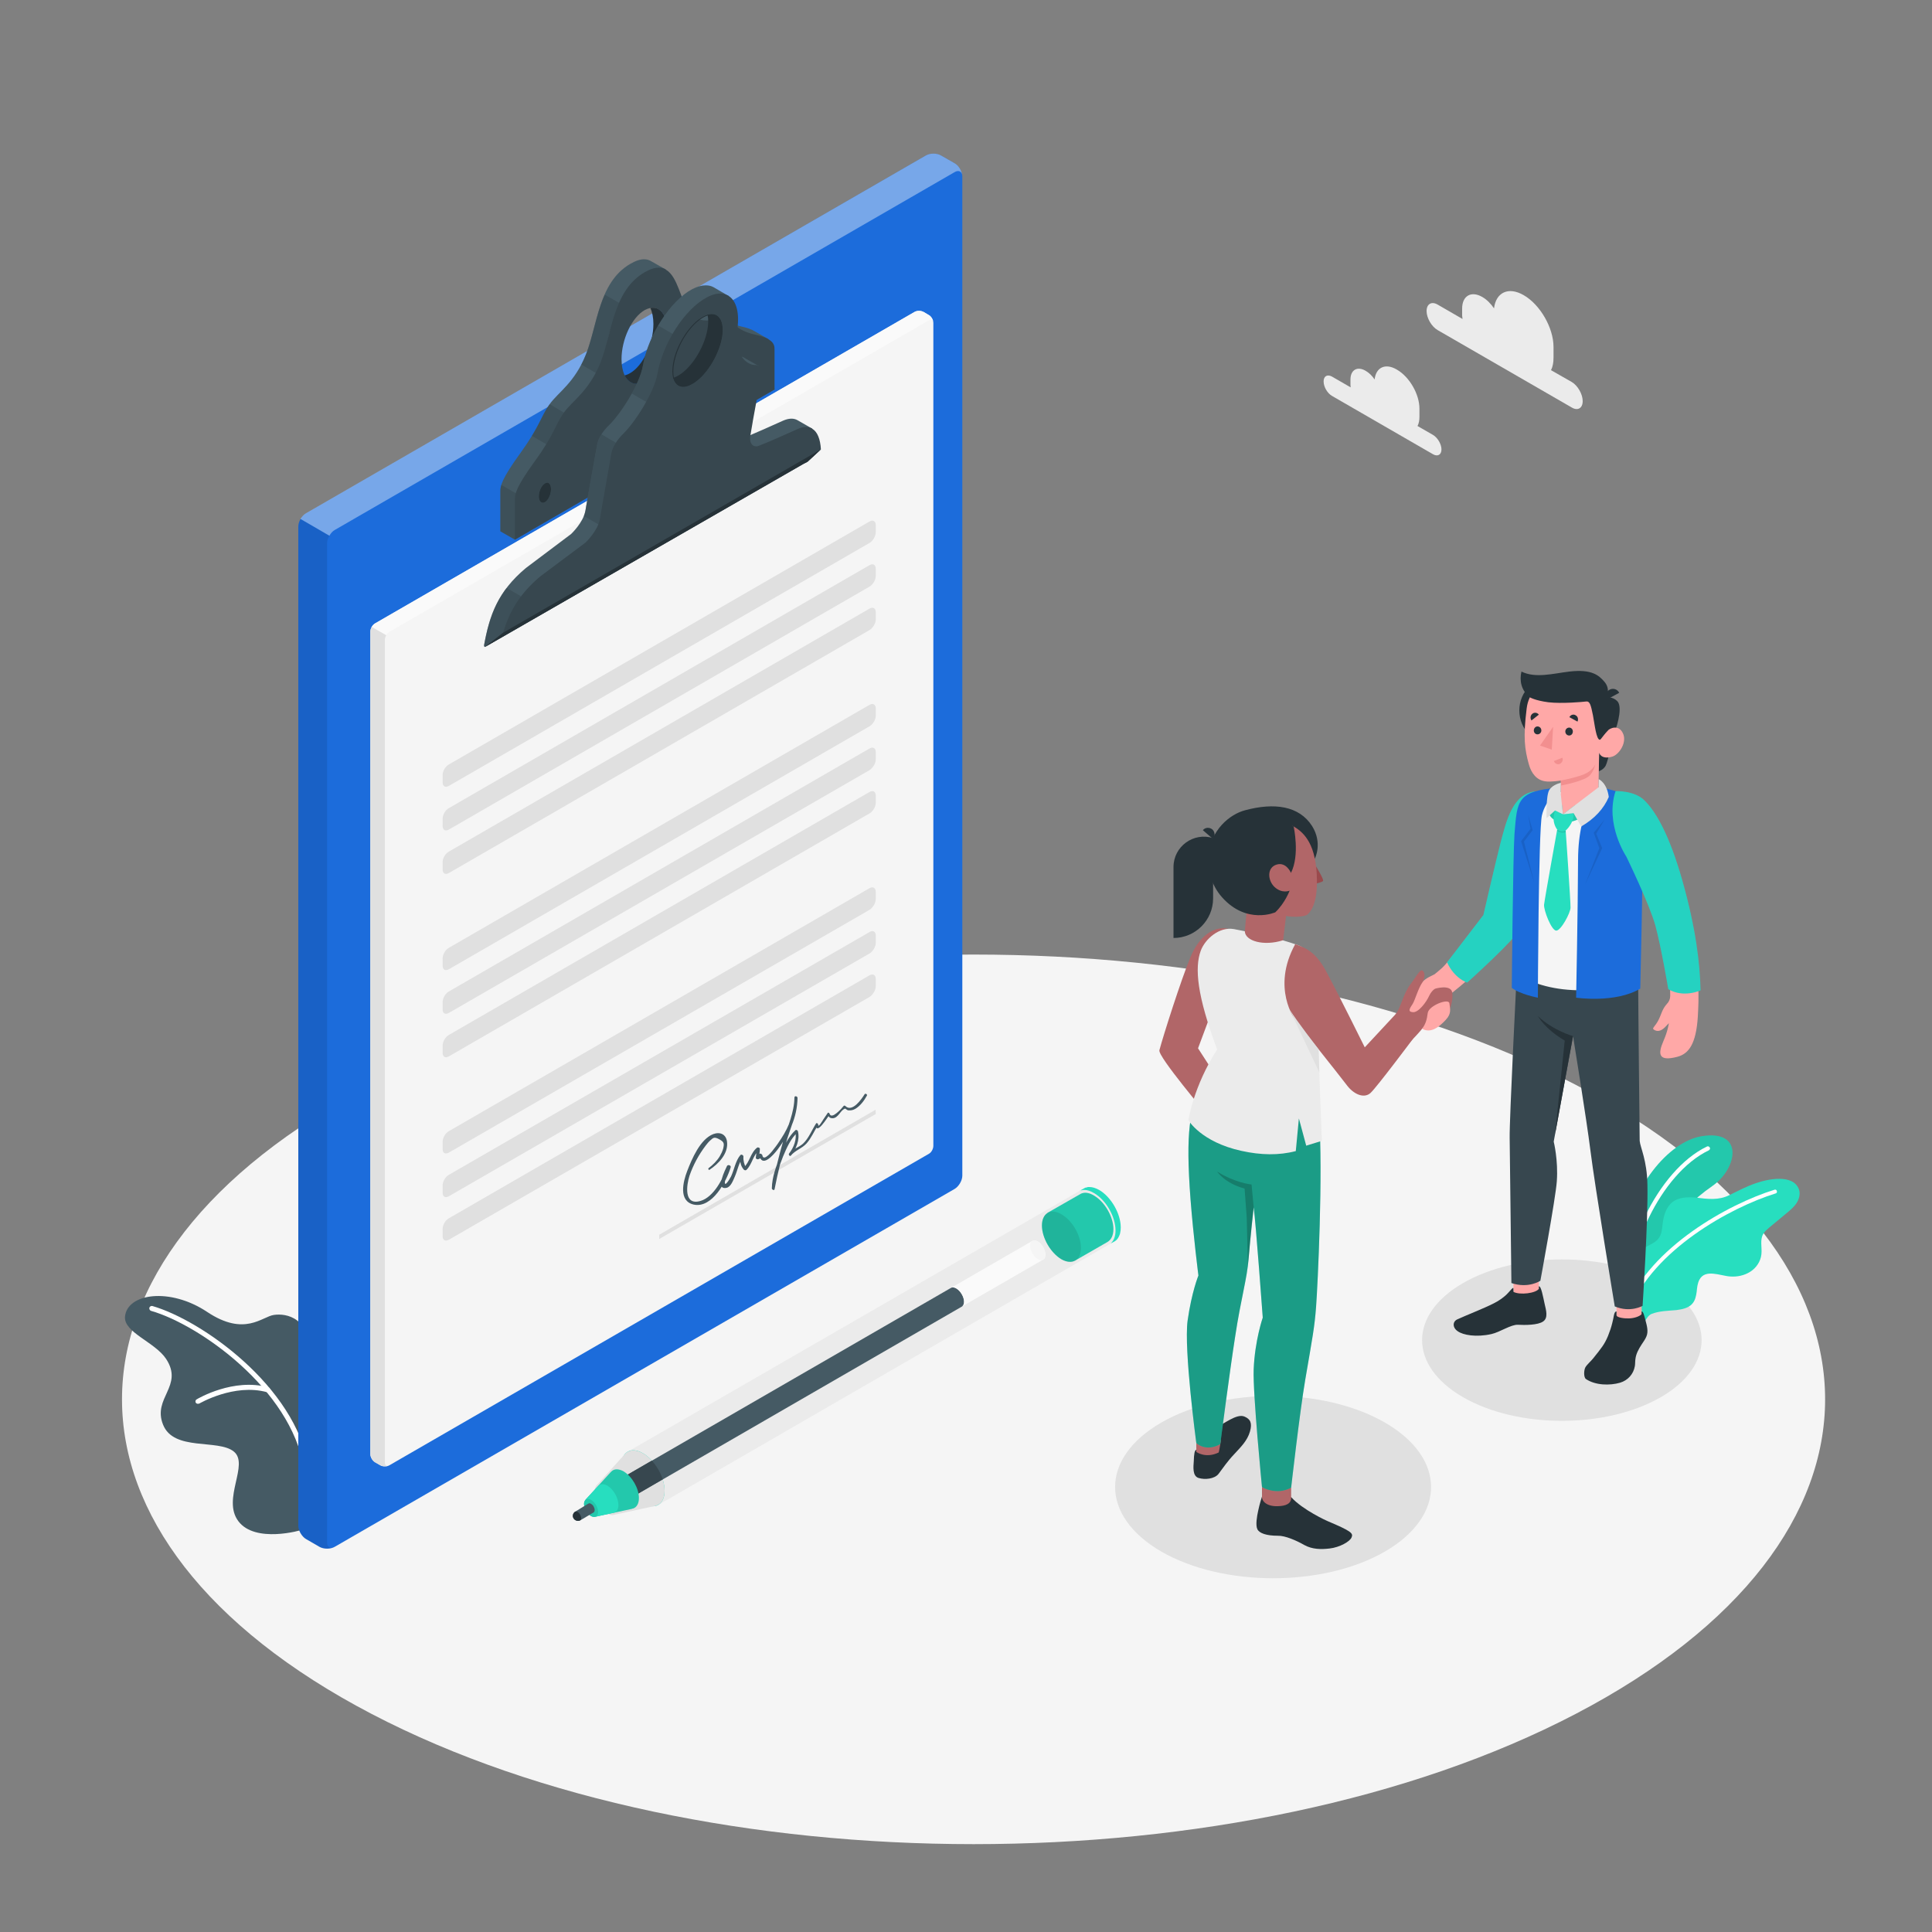 <svg version="1.2" xmlns="http://www.w3.org/2000/svg" viewBox="0 0 1000 1000" width="1000" height="1000">
	<rect x="0" y="0" width="1000" height="1000" fill="#808080" stroke="none"/>
	<title>2941972-ai</title>
	<style>
		.s0 { fill: #f5f5f5 } 
		.s1 { fill: #e0e0e0 } 
		.s2 { fill: #ebebeb } 
		.s3 { fill: #455a64 } 
		.s4 { fill: #ffffff } 
		.s5 { fill: #27debf } 
		.s6 { fill: #000000 } 
		.s7 { fill: #37474f } 
		.s8 { opacity: .1;fill: #000000 } 
		.s9 { fill: #fafafa } 
		.s10 { fill: #263238 } 
		.s11 { fill: #1c6cdb } 
		.s12 { opacity: .4;fill: #ffffff } 
		.s13 { opacity: .5;fill: #37474f } 
		.s14 { fill: #b16668 } 
		.s15 { fill: #9a4a4d } 
		.s16 { opacity: .2;fill: #000000 } 
		.s17 { fill: #ffa8a7 } 
		.s18 { opacity: .1;fill: #1c6cdb } 
		.s19 { fill: #f28f8f } 
	</style>
	<g id="Floor">
		<path id="Floor 1 " class="s0" d="m192.3 887.1c172.1 89.9 451.2 89.9 623.3 0 172.1-89.9 172.1-235.7 0-325.6-172.1-89.9-451.2-89.9-623.3 0-172.2 89.9-172.2 235.7 0 325.6z"/>
	</g>
	<g id="Shadows">
		<path id="Shadow 1 " class="s1" d="m716.8 803.1c-31.9 18.4-83.7 18.4-115.7 0-31.9-18.5-31.9-48.4 0-66.8 32-18.4 83.8-18.4 115.7 0 31.9 18.4 31.9 48.3 0 66.8z"/>
		<path id="Shadow" class="s1" d="m859.6 723.2c-28.3 16.3-74.1 16.3-102.3 0-28.3-16.3-28.3-42.8 0-59.1 28.2-16.3 74-16.3 102.3 0 28.2 16.3 28.2 42.8 0 59.1z"/>
	</g>
	<g id="Clouds">
		<g id="Clouds 4 ">
			<g id="&lt;Group&gt;">
				<path id="&lt;Path&gt;" class="s2" d="m744.2 157.7l12.8 7.4q-0.1-0.9-0.2-1.7v-3.7c0-6.6 4.7-9.3 10.4-6 2.3 1.3 4.4 3.4 6.1 5.9 1-8.3 7.5-11.4 15.4-6.8 8.5 4.9 15.4 16.9 15.4 26.8v5.5c0 2.6-0.4 4.7-1.3 6.5l10.7 6.1c3.1 1.8 5.7 6.3 5.7 9.9 0 3.7-2.6 5.2-5.7 3.3l-69.3-40c-3.2-1.8-5.8-6.3-5.8-9.9 0-3.7 2.6-5.2 5.8-3.3z"/>
			</g>
			<g id="&lt;Group&gt;">
				<path id="&lt;Path&gt;" class="s2" d="m689.4 194.9l9.7 5.6q-0.1-0.6-0.1-1.3v-2.8c0-4.9 3.5-7 7.8-4.5 1.8 1 3.4 2.6 4.7 4.5 0.7-6.3 5.6-8.6 11.5-5.1 6.5 3.7 11.7 12.7 11.7 20.2v4.2c0 1.9-0.3 3.5-1 4.8l8 4.6c2.4 1.4 4.4 4.8 4.4 7.5 0 2.8-2 3.9-4.4 2.5l-52.3-30.2c-2.4-1.4-4.3-4.7-4.3-7.5 0-2.7 1.9-3.8 4.3-2.5z"/>
			</g>
		</g>
	</g>
	<g id="Plants">
		<g id="Plants 2 ">
			<path id="&lt;Path&gt;" class="s3" d="m157 791.6c-1.3 0.6-24.9 7.3-33.6-4.2-8.7-11.5 5.8-29.5-2.4-36.1-8.2-6.6-31.1 0-36.6-13.9-5.6-13.9 10.8-19.9 1.6-34-5.8-8.8-22-13.7-21.3-21.9 1.1-12.1 23.3-15.3 42.6-2.4 19.4 12.9 28.4 2.3 34.5 1.5 6.2-0.9 19.4 1 19 22.6-0.4 21.5-3.8 88.4-3.8 88.4z"/>
			<g id="&lt;Group&gt;">
				<path id="&lt;Path&gt;" class="s4" d="m158.5 760.9c-0.6 0-1.1-0.5-1.2-1.1-6.8-40.9-54.3-74.2-79.1-81.3-0.7-0.2-1-1-0.9-1.6 0.2-0.7 1-1.1 1.6-0.9 25.3 7.3 74 41.4 80.9 83.4 0.1 0.7-0.4 1.4-1.1 1.5q-0.1 0-0.2 0z"/>
			</g>
			<g id="&lt;Group&gt;">
				<path id="&lt;Path&gt;" class="s4" d="m102.4 726.6c-0.4 0-0.8-0.2-1.1-0.6-0.3-0.6-0.1-1.4 0.5-1.7 0.8-0.5 19.1-11.2 37.1-6.2 0.7 0.2 1.1 0.9 0.9 1.6-0.2 0.7-0.9 1.1-1.6 0.9-17-4.7-34.9 5.8-35.1 5.9q-0.3 0.1-0.7 0.1z"/>
			</g>
		</g>
		<g id="Plants 1 ">
			<g id="&lt;Group&gt;">
				<g id="&lt;Group&gt;">
					<g id="&lt;Group&gt;">
						<g id="&lt;Group&gt;">
							<path id="&lt;Path&gt;" class="s5" d="m846.2 682.9l-6.2-2.9c0 0-2.1-22.3 0.1-37.3 3.9-27.8 23.4-51.8 40.7-54.6 22.3-3.6 18.3 16.9 5.6 25.7-20.3 14.1-36.2 35.7-40.2 69.1z"/>
						</g>
					</g>
					<g id="&lt;Group&gt;" style="opacity: .1">
						<g id="&lt;Group&gt;">
							<path id="&lt;Path&gt;" class="s6" d="m846.2 682.9l-6.2-2.9c0 0-2.1-22.3 0.1-37.3 3.9-27.8 23.4-51.8 40.7-54.6 22.3-3.6 18.3 16.9 5.6 25.7-20.3 14.1-36.2 35.7-40.2 69.1z"/>
						</g>
					</g>
					<g id="&lt;Group&gt;">
						<g id="&lt;Group&gt;">
							<path id="&lt;Path&gt;" class="s4" d="m843.8 674q0.1 0 0.2-0.1c0.5-0.1 0.9-0.6 0.8-1.2-4.3-22.9 14.5-65.3 39.7-77.3 0.5-0.3 0.8-0.9 0.5-1.4-0.3-0.6-0.9-0.8-1.4-0.6-26 12.4-45.4 56.1-40.9 79.7 0.1 0.5 0.6 0.9 1.1 0.9z"/>
						</g>
					</g>
				</g>
				<g id="&lt;Group&gt;">
					<g id="&lt;Group&gt;">
						<g id="&lt;Group&gt;">
							<path id="&lt;Path&gt;" class="s5" d="m840 680c-0.5-3.3-0.7-8.1-0.8-9.3-0.2-4.2 0.4-8.5 1.9-12.4 1.9-5.2 5.5-9.8 10.3-12.6 2.6-1.5 5.6-2.5 7.3-5 1.5-2.2 1.6-4.9 1.9-7.4 0.5-4.2 1.8-8.6 5.2-11.2 3.3-2.5 7.9-2.6 12.1-2.2 6 0.7 11.6 1.5 17.2-1.3 4.5-2.2 9-4.6 13.8-6.2 6-2.1 19.4-5 22.3 3.4 0.7 2.3 0 4.9-1.3 6.9-1.3 2-3.2 3.6-5 5.1q-4.7 3.9-9.4 7.8c-1 0.9-2.1 1.8-2.8 3-1.9 3.1-0.6 7-1 10.6-0.4 3.7-2.6 7-5.7 9-3.1 2-6.9 2.8-10.5 2.5-4.9-0.3-12.9-4.1-15.9 1.7-1 1.9-1.2 4.1-1.4 6.2-0.3 2.1-0.7 4.3-2.1 6-1.9 2.4-5.3 3.1-8.4 3.5-4.4 0.4-8.8 0.4-12.9 2-1.7 0.7-2.8 2.8-3.7 4.3-3.1-1.2-6.5-2.4-11.1-4.4z"/>
						</g>
					</g>
				</g>
			</g>
			<g id="&lt;Group&gt;">
				<g id="&lt;Group&gt;">
					<path id="&lt;Path&gt;" class="s4" d="m842.7 678.3q-0.2 0-0.4 0c-0.5-0.3-0.8-0.8-0.6-1.4 12.6-31.3 52.8-53.7 76.8-61.1 0.5-0.2 1.1 0.1 1.2 0.7 0.2 0.5-0.1 1.1-0.6 1.2-23.6 7.3-63.2 29.3-75.5 60-0.2 0.4-0.5 0.6-0.9 0.6z"/>
				</g>
			</g>
		</g>
	</g>
	<g id="Pen">
		<g id="Pen 1 ">
			<g id="&lt;Group&gt;">
				<path id="&lt;Compound Path&gt;" fill-rule="evenodd" class="s5" d="m557.7 622.4c0 7.2 5 15.8 11.2 19.4 2.4 1.4 4.6 1.8 6.4 1.4q-0.5 0.6-1.2 0.9l2.7-1.5q0.1-0.1 0.2-0.1 0.2-0.1 0.4-0.3 0.2-0.2 0.5-0.4 0.1-0.1 0.3-0.3 0 0 0-0.1 0.1-0.1 0.3-0.3 0.5-0.7 0.9-1.7 0.1-0.2 0.2-0.5 0.1-0.1 0.1-0.3 0.1-0.2 0.1-0.5 0.3-1.2 0.3-2.8c0-7.1-5-15.8-11.2-19.4-1.8-1-3.5-1.5-5-1.5h-0.1q-0.3 0-0.7 0l-0.6 0.2q-0.2 0-0.4 0.1h-0.2q-0.3 0.1-0.5 0.2l-0.1 0.1q-0.2 0.1-0.4 0.2l-2.3 1.3q0.5-0.3 1.2-0.4c-1.3 1.4-2.1 3.5-2.1 6.3zm18.4 20.5q0.1 0 0.2-0.1-0.1 0.1-0.2 0.1z"/>
				<path id="&lt;Path&gt;" class="s2" d="m324.9 751.4l15.8 27.5 2.7-1.5 230.7-133.3q0.7-0.3 1.2-0.9c1.3-1.4 2.1-3.5 2.1-6.3 0-7.2-5-15.9-11.2-19.4-1.8-1.1-3.5-1.6-5-1.6q-0.8 0-1.4 0.2-0.7 0.1-1.2 0.4-0.2 0.1-0.2 0.1l-0.1 0.1q0 0 0 0z"/>
				<path id="&lt;Path&gt;" class="s5" d="m332.8 752.2c-6.2-3.6-11.2-0.7-11.2 6.5 0 7.1 5 15.8 11.2 19.4 6.2 3.6 11.2 0.7 11.2-6.5 0-7.1-5-15.8-11.2-19.4z"/>
			</g>
			<path id="&lt;Path&gt;" class="s1" d="m308.7 768.9q0.1-0.2 0.3-0.3l14.3-15.8q0 0 0 0l0.1-0.1q0.1-0.2 0.3-0.3l0.1-0.2c2.1-1.9 5.3-2.1 9 0 6.2 3.6 11.2 12.3 11.2 19.4 0 4.2-1.7 6.9-4.3 7.7l-0.2 0.1q-0.4 0.1-0.8 0.2h-0.2q0 0 0 0l-20.8 4.5c-1 0.3-2.2 0-3.6-0.8-3.5-2-6.4-7-6.4-11 0-1.5 0.4-2.6 1-3.4z"/>
			<g id="&lt;Group&gt;">
				<path id="&lt;Path&gt;" class="s3" d="m491.9 666.8q0 0 0.1 0l0.4-0.3c0.6-0.3 1.6-0.2 2.6 0.4 2.2 1.3 4 4.4 4 6.9 0 1.1-0.4 2-1 2.4q0 0 0 0l-0.5 0.3-170.3 98.4-11.2-6.5z"/>
				<path id="&lt;Path&gt;" class="s7" d="m343 765.7l-15.8 9.2-11.2-6.5 21.4-12.4c2.5 2.8 4.5 6.2 5.6 9.7z"/>
			</g>
			<g id="&lt;Group&gt;">
				<g id="&lt;Group&gt;">
					<path id="&lt;Path&gt;" class="s5" d="m303.1 776.3h-0.1l13-14.2q0.2-0.2 0.4-0.4c1.4-1.5 3.7-1.6 6.4-0.1 4.3 2.6 7.9 8.7 7.9 13.8 0 2.9-1.2 4.8-3 5.4q-0.1 0-0.2 0l-0.5 0.2-19 4.1c-0.6 0.1-1.3 0-2.1-0.4-1.9-1.2-3.6-4-3.6-6.3 0-0.9 0.3-1.6 0.8-2.1z"/>
					<path id="&lt;Path&gt;" class="s8" d="m303.1 776.3h-0.1l13-14.2q0.2-0.2 0.4-0.4c1.4-1.5 3.7-1.6 6.4-0.1 4.3 2.6 7.9 8.7 7.9 13.8 0 2.9-1.2 4.8-3 5.4q-0.1 0-0.2 0l-0.5 0.2-19 4.1c-0.6 0.1-1.3 0-2.1-0.4-1.9-1.2-3.6-4-3.6-6.3 0-0.9 0.3-1.6 0.8-2.1z"/>
				</g>
				<g id="&lt;Group&gt;">
					<path id="&lt;Path&gt;" class="s5" d="m302.3 778.4c0 2.3 1.7 5.1 3.6 6.3 0.8 0.4 1.5 0.5 2.1 0.4l9.6-2.1c1.5-0.3 2.5-1.7 2.5-4 0-3.7-2.6-8.2-5.7-10-1.9-1.1-3.6-1-4.7 0l-0.2 0.3-6.5 7h0.1c-0.5 0.5-0.8 1.2-0.8 2.1z"/>
					<path id="&lt;Path&gt;" class="s8" d="m305.9 776.3c-1.9-1.1-3.6-0.2-3.6 2.1 0 2.3 1.7 5.1 3.6 6.3 2 1.1 3.7 0.2 3.7-2.1 0-2.3-1.7-5.1-3.7-6.3z"/>
				</g>
			</g>
			<g id="&lt;Group&gt;">
				<path id="&lt;Path&gt;" class="s9" d="m534.3 642.3c0.8-0.4 1.7-0.4 2.9 0.3 2.1 1.2 3.9 4.3 3.9 6.8 0 1.3-0.4 2.2-1.2 2.6l-41.9 24.2c0.6-0.4 1-1.3 1-2.4 0-2.5-1.8-5.6-4-6.9-1-0.6-2-0.7-2.6-0.4z"/>
				<path id="&lt;Path&gt;" class="s0" d="m533.2 644.9c0 2.5 1.8 5.6 4 6.8 1 0.7 2 0.7 2.7 0.3 0.8-0.4 1.2-1.3 1.2-2.6 0-2.5-1.8-5.6-3.9-6.8-1.2-0.7-2.1-0.7-2.9-0.3-0.7 0.4-1.1 1.3-1.1 2.6z"/>
			</g>
			<path id="&lt;Path&gt;" class="s5" d="m542.1 627.9h-0.1l0.2-0.1q0.1 0 0.1-0.1l16.6-9.5q0.2-0.1 0.4-0.2l0.1-0.1c1.8-0.9 4.2-0.7 6.8 0.9 5.6 3.2 10.1 11 10.1 17.4 0 3.3-1.2 5.5-3 6.6l-16.7 9.6q-0.1 0.1-0.1 0.1h-0.1c-1.8 1-4.3 0.8-7-0.7-5.6-3.3-10.1-11.1-10.1-17.5 0-3.1 1.1-5.3 2.8-6.4z"/>
			<path id="&lt;Path&gt;" class="s8" d="m542.1 627.9h-0.1l0.2-0.1q0.1 0 0.1-0.1l16.6-9.5q0.2-0.1 0.4-0.2l0.1-0.1c1.8-0.9 4.2-0.7 6.8 0.9 5.6 3.2 10.1 11 10.1 17.4 0 3.3-1.2 5.5-3 6.6l-16.7 9.6q-0.1 0.1-0.1 0.1h-0.1c-1.8 1-4.3 0.8-7-0.7-5.6-3.3-10.1-11.1-10.1-17.5 0-3.1 1.1-5.3 2.8-6.4z"/>
			<path id="&lt;Path&gt;" class="s8" d="m549.4 628.5c-5.6-3.3-10.1-0.6-10.1 5.8 0 6.4 4.5 14.2 10.1 17.5 5.6 3.2 10.1 0.6 10.1-5.9 0-6.4-4.5-14.2-10.1-17.4z"/>
			<g id="&lt;Group&gt;">
				<path id="&lt;Path&gt;" class="s3" d="m297.8 782.4l6.8-4.2v0.1c0.3-0.3 0.8-0.3 1.3 0.1 1.1 0.5 1.9 2 1.9 3.2 0 0.5-0.2 1-0.5 1.2l-6.9 4.1q-0.5 0.3-1.2 0.3c-1.5 0-2.7-1.2-2.7-2.6 0-1 0.5-1.8 1.3-2.2z"/>
				<path id="&lt;Path&gt;" class="s10" d="m297.4 782.7q0.1-0.2 0.3-0.3 0.1 0 0.1 0 0.5-0.2 1.2 0.2c1 0.6 1.8 2 1.8 3.2q0 0.8-0.5 1.1-0.1 0.1-0.2 0.1c0 0-0.1 0.1-0.1 0.1q-0.4 0.1-0.8 0.1c-1.5 0-2.7-1.2-2.7-2.6 0-0.8 0.4-1.5 0.9-1.9z"/>
			</g>
		</g>
	</g>
	<g id="Agreement">
		<g id="Contract 1 ">
			<g id="&lt;Group&gt;">
				<path id="&lt;Path&gt;" class="s11" d="m165.3 800.6l-6.9-4c-2.2-1.3-4-4.4-4-6.9v-517.1c0-2.6 1.8-5.7 4-6.9l320.8-185.2c2.2-1.3 5.7-1.3 7.9 0l7 4c2.2 1.3 4 4.3 4 6.9v517.1c0 2.5-1.8 5.6-4 6.9l-320.8 185.2c-2.2 1.3-5.8 1.3-8 0z"/>
				<path id="&lt;Path&gt;" class="s12" d="m498 90.7c-0.2-2-1.9-2.8-3.9-1.6l-320.8 185.2c-1.1 0.6-2.1 1.7-2.8 3l-15-8.7c0.8-1.2 1.7-2.3 2.8-2.9l320.9-185.2c2.2-1.3 5.7-1.3 7.9 0l7 4c2 1.1 3.7 3.8 3.9 6.2z"/>
				<path id="&lt;Path&gt;" class="s8" d="m172.6 800.9q-0.1 0.1-0.2 0.1-0.2 0.1-0.4 0.2-0.1 0-0.2 0-0.4 0.1-0.7 0.2h-0.1c-1.6 0.3-3.4 0.2-4.8-0.4q-0.5-0.1-0.9-0.4l-7-4c-2.1-1.3-3.9-4.4-3.9-6.9v-517.1c0-1.3 0.4-2.7 1.1-4l15 8.7c-0.8 1.2-1.2 2.6-1.2 3.9v517.1c0 0.9 0.2 1.7 0.6 2.1 0.5 0.6 1.3 0.9 2.1 0.7q0.3 0 0.6-0.2z"/>
			</g>
			<g id="&lt;Group&gt;">
				<path id="&lt;Compound Path&gt;" fill-rule="evenodd" class="s3" d="m400.9 201.6l-134.4 77.7-7.5-4.3v-20.8c0-2.6 0.4-6 10.5-19.9 10.1-14 10.4-18.7 15-25.1 4.5-6.3 12.9-11 18.8-25.8 5.9-14.8 6.5-37.3 22.9-46.8 2.9-1.7 5.2-2.4 7.2-2.4 1.5 0 2.7 0.4 3.8 1.1l6.9 3.9q0.3 0.2 0.6 0.4l-1.9 2.9c2.2 5 3.8 11 6.3 14.4 2.3 3.1 5 4.3 7.7 4.6 4.2 0.5 8.4-1.2 11.2-0.5 0.7 0.2 1.4 0.5 2 0.8l7.4 4.3-0.4 0.6c0.8 0.5 1.8 0.8 2.9 1.2q1.3 0.5 3 0.9c3.8 0.8 6.2 1.7 7.8 2.7l6.6 3.8q0.3 0.2 0.6 0.4zm-123.2 47.3c0-2.7-1.4-4.1-3.1-3.1-1.8 1-3.2 4-3.2 6.7 0 2.7 1.4 4.1 3.2 3.1 1.7-1 3.1-4 3.1-6.7zm67.9-76.9c0-8.7-3.8-13.7-9.1-12.7-2-4.3-5.9-5.7-10.3-3.1-6.6 3.8-12 15.1-12 25.3 0 8.7 3.9 13.7 9.1 12.7 2.1 4.3 5.9 5.7 10.4 3.2 6.6-3.9 11.9-15.2 11.9-25.4zm35.9 17c0-2.7-1.4-4.1-3.2-3.1-1.8 1-3.2 4-3.2 6.7 0 2.7 1.4 4.1 3.2 3.1 1.8-1 3.2-4 3.2-6.7z"/>
				<path id="&lt;Path&gt;" class="s13" d="m273.9 259.3l-14.4-8.3c-0.5 1.4-0.5 2.4-0.5 3.2v20.8l7.5 4.3 7.4-4.3z"/>
				<path id="&lt;Path&gt;" class="s13" d="m288.9 233.5l7.4-17.3-11.8-7q0 0 0 0c-3.5 4.9-4.5 8.8-9.2 16.4z"/>
				<path id="&lt;Path&gt;" class="s13" d="m318.8 199l0.9-5.1c-3.3-1.4-5.5-5.8-5.5-12.3 0-8.7 3.9-18.1 9.1-23.2l-10.3-5.9c-4.4 10-6.1 21.9-9.7 30.9q-1.1 2.9-2.4 5.3z"/>
				<path id="&lt;Compound Path&gt;" fill-rule="evenodd" class="s7" d="m400.9 180.9v20.7l-134.4 77.7v-20.8c0-2.6 0.3-6 10.4-19.9 10.2-14 10.4-18.7 15-25.1 4.6-6.3 12.9-11 18.9-25.8 5.9-14.8 6.4-37.3 22.9-46.8 4.5-2.6 7.8-2.9 10.4-1.7q0.3 0.2 0.6 0.4c6.2 3.6 7.7 16.1 11.9 21.6q0.1 0.2 0.2 0.3c5.9 7.7 14.1 2.7 18.6 3.8 0.8 0.2 1.5 0.5 2 0.8 0.9 0.5 1.6 1.1 2.5 1.8 2 1.7 4.5 3.8 10.5 5.2 3.1 0.7 5.4 1.4 6.9 2.2q0.3 0.2 0.6 0.4c2.8 1.7 3 3.5 3 5.2zm-115.7 72.3c0-2.7-1.4-4.1-3.1-3-1.8 1-3.2 4-3.2 6.7 0 2.7 1.4 4.1 3.2 3 1.7-1 3.1-4 3.1-6.7zm60.4-81.2c0-8.6-3.8-13.7-9-12.6q-1.4 0.3-2.9 1.1c-6.7 3.8-12 15.2-12 25.4 0 3.4 0.6 6.2 1.6 8.4 2.1 4.2 6 5.7 10.4 3.1 6.6-3.8 11.9-15.2 11.9-25.4zm43.3 21.3c0-2.7-1.4-4-3.1-3-1.8 1-3.2 4-3.2 6.7 0 2.7 1.4 4.1 3.2 3 1.7-1 3.1-4 3.1-6.7z"/>
				<path id="&lt;Path&gt;" class="s10" d="m345.6 172c0 10.2-5.3 21.6-11.9 25.4-4.4 2.6-8.3 1.1-10.4-3.1q1.4-0.3 2.9-1.2c6.6-3.8 12-15.2 12-25.4 0-3.4-0.6-6.2-1.6-8.3 5.2-1.1 9 4 9 12.6z"/>
				<path id="&lt;Path&gt;" class="s10" d="m282.1 259.9c-1.8 1-3.2-0.3-3.2-3 0-2.7 1.4-5.7 3.2-6.7 1.7-1.1 3.1 0.3 3.1 3 0 2.7-1.4 5.7-3.1 6.7z"/>
				<path id="&lt;Path&gt;" class="s10" d="m385.8 200.1c-1.8 1-3.2-0.4-3.2-3.1 0-2.7 1.4-5.7 3.2-6.7 1.7-1 3.1 0.4 3.1 3.1 0 2.6-1.4 5.6-3.1 6.7z"/>
			</g>
			<g id="&lt;Group&gt;">
				<path id="&lt;Path&gt;" class="s0" d="m194.1 322.7l279.2-161.2c1.3-0.8 3.4-0.8 4.8 0l2.7 1.6c1.3 0.7 2.3 2.6 2.3 4.1v425.9c0 1.5-1 3.4-2.3 4.1l-279.2 161.2c-1.3 0.8-3.5 0.8-4.8 0l-2.7-1.6c-1.3-0.7-2.4-2.6-2.4-4.1v-425.9c0-1.5 1.1-3.4 2.4-4.1z"/>
				<path id="&lt;Path&gt;" class="s9" d="m483.1 166.5c-0.3-1-1.3-1.3-2.3-0.7l-279.2 161.2c-0.7 0.4-1.3 1-1.7 1.8l-7.5-4.3c0.5-0.8 1.1-1.4 1.7-1.8l279.2-161.2c1.3-0.8 3.4-0.8 4.8 0l2.7 1.6c1.1 0.6 2 2 2.3 3.4z"/>
				<path id="&lt;Path&gt;" class="s1" d="m201 758.7q-0.4 0.1-0.9 0.2-0.2 0-0.4 0-0.7 0.1-1.5 0-0.4-0.1-0.9-0.2-0.2-0.2-0.5-0.3l-2.7-1.5c-1.3-0.8-2.4-2.7-2.4-4.2v-425.9c0-0.7 0.3-1.6 0.7-2.3l7.5 4.3c-0.4 0.7-0.7 1.6-0.7 2.3v425.9c0 1.3 0.8 2 1.8 1.7z"/>
			</g>
			<g id="&lt;Group&gt;">
				<path id="&lt;Compound Path&gt;" fill-rule="evenodd" class="s3" d="m420.4 221.9c0 0-2.7 10.4-3.6 15.9-0.1 0 0 0 0 0.1q-0.1 0-0.1 0.1c-0.1 0.8-0.8 1.9-1.4 2.2l-161.2 92.9-3 1.7q0 0.1 0 0 0 0.1 0 0-0.1 0.1-0.2 0c-0.3-0.1-0.4-0.5-0.3-1 0 0 0-0.1 0-0.1 2.8-15.2 7-27.5 21.6-39.7l23.4-17.6c0 0 6.3-5.9 7.4-12l1.4-8.2 4.6-25.7c0 0 0.3-4.7 6.2-10.4 5.8-5.6 15.9-21 17.6-31 2.8-15.9 14.3-33.6 25.6-39.5 2.5-1.3 4.8-1.9 6.9-1.9 1.5 0 2.9 0.3 4.1 1l7.2 4.2 0.4 0.1q0 0 0 0.1c0 0.9 1.3 31.4 6.1 31.5q0.4 0 0.8 0 0.7 0.2 1.2 0.5l7.3 4.2q0.1 0 0.2 0.1l-11.6 31.1c-1.1 6.1 2.4 6.7 4.2 6 1.2-0.5 2.2-0.9 3.2-1.3 4.5-1.9 8.3-3.6 17-7.5 3-1.3 5.5-1.3 7.4-0.2l7.5 4.3q0 0.1 0.1 0.1zm-54.2-59c-0.5-2.1-1.6-3.6-3.1-4.2-1.7-0.8-22.2 34.4-20 36.2 1.4 1 3.2 1.3 5.3 0.7 1.2 4.4 4.7 6 9.5 3.4 7-3.6 14-14.5 15.8-24.2 1.5-8.8-1.8-13.7-7.5-11.9z"/>
				<path id="&lt;Path&gt;" class="s13" d="m273.9 311.1l-11.7-6.8c-6.8 9-9.6 18.4-11.6 29.4 0 0 0 0.1 0 0.1-0.1 0.5 0 0.9 0.3 1q0.1 0.1 0.2 0 0 0.1 0 0 0 0.1 0 0h0.1l9.2-7.3z"/>
				<path id="&lt;Path&gt;" class="s13" d="m302.2 267.1l16.6 9.5 7.4-43.1-14.9-8.7c-2.1 3.4-2.3 5.7-2.3 5.7l-4.6 25.7-1.4 8.2q-0.3 1.3-0.8 2.7z"/>
				<path id="&lt;Path&gt;" class="s13" d="m340.7 168.5c-3.8 6.4-6.7 13.7-7.9 20.6-0.7 4.2-3 9.5-5.8 14.6l14.2 8.2 7-16.3c-2 0.6-3.8 0.3-5.1-0.7-1.1-0.9 3.8-10.7 9-19.8z"/>
				<path id="&lt;Compound Path&gt;" fill-rule="evenodd" class="s7" d="m424.9 232.6c0 0-6.5 6.1-6.9 6.4-0.4 0.2-2.3 1.2-2.3 1.2l-161.6 92.9-3 1.7q0 0.1 0 0 0 0.1 0 0c0.6-0.5 9.3-7.3 9.3-7.3 3.1-10.5 8.3-20 19.3-29.2l23.4-17.5c0 0 6.3-6 7.4-12.1l1.4-8.2 4.5-25.6c0 0 0.4-4.7 6.2-10.4 5.9-5.7 15.9-21.1 17.7-31.1 2.8-15.9 14.2-33.5 25.6-39.5 4.3-2.3 8-2.5 10.7-1q0.2 0 0.4 0.2c4.2 2.5 6.1 9.2 4.4 18.8-1 5.3 0.3 9.7 2.5 12.7 1.8 2.7 4.4 4.2 6.6 4.3q1.2 0 1.9 0.4 0.1 0 0.2 0.1c2.3 1.3 1.4 4.8 1.4 4.8l-4.1 22.4-1.4 8.2q-0.1 0.2-0.1 0.4c-0.9 5.7 2.6 6.3 4.2 5.6 6.4-2.5 9.6-4 20.2-8.7 3-1.4 5.5-1.4 7.5-0.3q0 0.1 0.1 0.1c2.7 1.6 4.2 5.4 4.5 10.7zm-58.7-69.7q-1 0.3-2 0.8c-7 3.7-14.1 14.5-15.8 24.3-0.5 3-0.5 5.6 0 7.6 1.2 4.4 4.7 6 9.5 3.4 7-3.6 14-14.5 15.8-24.2 1.5-8.8-1.8-13.7-7.5-11.9z"/>
				<path id="&lt;Path&gt;" class="s10" d="m373.7 174.8c-1.8 9.7-8.8 20.6-15.8 24.2-4.8 2.6-8.3 1-9.5-3.4q1-0.3 2.1-0.9c7-3.6 14-14.5 15.7-24.3 0.5-3 0.5-5.5 0-7.5 5.7-1.8 9 3.1 7.5 11.9z"/>
				<path id="&lt;Compound Path&gt;" fill-rule="evenodd" class="s10" d="m369.7 183c-1.8 4.9-12.7 16-15.9 16q-0.1 0-0.1 0c-3.1-0.2-5.3-3.4-5.3-3.4-0.5-2-0.5-4.6 0-7.6 1.7-9.8 8.8-20.6 15.8-24.3q1-0.5 2-0.8 0.4-0.1 0.7-0.1c8.3 0 4.5 15.5 2.8 20.2zm-3.4-19.7q-0.9 0.3-1.9 0.8c-6.9 3.6-13.8 14.3-15.5 24-0.5 2.7-0.5 5.3-0.1 7.3 0.4 0.4 2.3 3 4.9 3.1 3 0 13.9-11 15.5-15.6 1.2-3.4 4-13.9 1.1-18-0.8-1.1-1.9-1.6-3.4-1.6q-0.3 0-0.6 0z"/>
				<path id="&lt;Path&gt;" class="s10" d="m251.1 334.8l164.6-94.6c0 0 1.9-1 2.3-1.2 0.4-0.3 6.9-6.4 6.9-6.4l-164.5 94.9c0 0-9.9 7.7-9.3 7.3z"/>
			</g>
			<g id="&lt;Group&gt;">
				<g id="&lt;Group&gt;">
					<g id="&lt;Group&gt;">
						<path id="&lt;Path&gt;" class="s1" d="m229.1 401.2v3.7c0 2.1 1.4 2.9 3.2 1.9l217.8-125.8c1.7-1 3.2-3.5 3.2-5.5v-3.7c0-2.1-1.5-2.9-3.2-1.9l-217.8 125.8c-1.8 1-3.2 3.4-3.2 5.5z"/>
						<path id="&lt;Path&gt;" class="s1" d="m229.1 423.8v3.7c0 2.1 1.4 2.9 3.2 1.9l217.8-125.8c1.7-1 3.2-3.4 3.2-5.5v-3.7c0-2.1-1.5-2.9-3.2-1.9l-217.8 125.8c-1.8 1-3.2 3.5-3.2 5.5z"/>
						<path id="&lt;Path&gt;" class="s1" d="m229.1 446.3v3.7c0 2.1 1.4 2.9 3.2 1.9l217.8-125.8c1.7-1 3.2-3.5 3.2-5.5v-3.7c0-2.1-1.5-2.9-3.2-1.9l-217.8 125.8c-1.8 1-3.2 3.4-3.2 5.5z"/>
					</g>
				</g>
				<g id="&lt;Group&gt;">
					<g id="&lt;Group&gt;">
						<path id="&lt;Path&gt;" class="s1" d="m229.1 496.1v3.7c0 2.1 1.4 2.9 3.2 1.9l217.8-125.8c1.7-1 3.2-3.4 3.2-5.5v-3.7c0-2.1-1.5-2.9-3.2-1.9l-217.8 125.8c-1.8 1-3.2 3.5-3.2 5.5z"/>
						<path id="&lt;Path&gt;" class="s1" d="m229.1 518.7v3.8c0 2 1.4 2.8 3.2 1.8l217.8-125.7c1.7-1.1 3.2-3.5 3.2-5.6v-3.7c0-2.1-1.5-2.9-3.2-1.9l-217.8 125.8c-1.8 1-3.2 3.5-3.2 5.5z"/>
						<path id="&lt;Path&gt;" class="s1" d="m229.1 541.2v3.7c0 2.1 1.4 2.9 3.2 1.9l217.8-125.8c1.7-1 3.2-3.4 3.2-5.5v-3.7c0-2.1-1.5-2.9-3.2-1.9l-217.8 125.8c-1.8 1-3.2 3.5-3.2 5.5z"/>
					</g>
				</g>
				<g id="&lt;Group&gt;">
					<g id="&lt;Group&gt;">
						<path id="&lt;Path&gt;" class="s1" d="m229.1 591v3.8c0 2 1.4 2.8 3.2 1.8l217.8-125.7c1.7-1.1 3.2-3.5 3.2-5.6v-3.7c0-2-1.5-2.9-3.2-1.9l-217.8 125.8c-1.8 1-3.2 3.5-3.2 5.5z"/>
						<path id="&lt;Path&gt;" class="s1" d="m229.1 613.6v3.8c0 2 1.4 2.8 3.2 1.8l217.8-125.7c1.7-1 3.2-3.5 3.2-5.5v-3.8c0-2-1.5-2.9-3.2-1.8l-217.8 125.7c-1.8 1-3.2 3.5-3.2 5.5z"/>
						<path id="&lt;Path&gt;" class="s1" d="m229.1 636.1v3.8c0 2 1.4 2.8 3.2 1.8l217.8-125.7c1.7-1.1 3.2-3.5 3.2-5.6v-3.7c0-2-1.5-2.9-3.2-1.9l-217.8 125.8c-1.8 1-3.2 3.5-3.2 5.5z"/>
					</g>
				</g>
			</g>
			<path id="&lt;Path&gt;" class="s1" d="m341.2 639.1l112-64.7 0.1 2.2-112.1 64.7z"/>
			<path id="&lt;Path&gt;" class="s3" d="m367.2 605.5c4.7-3.1 9.9-8.4 9.1-14.6-0.5-3.8-3.6-5.2-7.1-3.9-6.8 2.6-11.1 12.9-13.5 19.1-2.1 5.4-4.7 15.6 3.4 17.4 9.5 2 16.9-12 19.1-19.3 0.3-1-1.4-1.6-1.9-0.7-0.8 1.7-6.4 12.7-0.2 11.3 2.2-0.5 3.4-3.9 4.2-5.7 1.4-3.1 2.1-7.4 4.3-10.1q-0.8-0.4-1.6-0.7c0.1 2.8 0.1 4.8 1.9 7 0.3 0.4 1 0.6 1.4 0.3 3.1-3 3.4-7.8 6.8-10.4q-0.7-0.4-1.4-0.7c0 0.9-0.4 3.5-0.5 4.8 0 0.5 0.8 0.9 1.3 0.7 1.1-0.4 1.4-0.6 2-1.7q-0.8-0.3-1.5-0.5c1.3 7 7.3 0 9.4-2.7 6-8 10.2-16.6 10.4-26.8 0-0.9-1.5-1.3-1.6-0.3-0.1 7.9-3.5 15.1-5.8 22.5q-3.5 12.1-5.9 24.5 0.7 0.2 1.4 0.5c0.2-5.9 2.3-11.5 4.4-16.9 1.9-4.5 3.9-9.2 7.6-12.6q-0.7-0.2-1.3-0.5c1 4.1-0.7 8.4-3.2 11.6-0.4 0.6 0.5 1.6 0.9 1.1 2.2-2.8 5.8-3.7 8.2-6.4 2.4-2.7 3.9-6.3 5.9-9.5q-0.5-0.2-1.1-0.5c-0.1 6.7 6.2-3.8 7.1-4.9q-0.5-0.2-1.1-0.4c0.5 1.4 1 2.3 2.6 2.3 3.1 0 4.2-4.5 6.6-5 0 0 1 0.8 1.4 0.9 1.4 0.1 2.4 0 3.7-0.7 2.6-1.5 4.7-4.3 6.1-6.9 0.4-0.6-0.8-1.4-1.2-0.7-1.6 2.6-6.4 9.5-9.9 6.1-0.2-0.2-0.6-0.4-0.9-0.1-0.9 1.2-6.3 7.3-7.3 4.1-0.1-0.4-0.7-0.9-1-0.4-0.8 1.1-1.5 2.3-2.3 3.4-0.4 0.6-2.7 4.6-2.6 2.6 0-0.5-0.8-1.1-1.1-0.6-2.2 3.4-3.8 7.7-6.8 10.5-2.3 2-5.3 2.7-7.2 5.1q0.5 0.6 0.9 1.1c2.8-3.5 4.8-8.2 3.7-12.7-0.2-0.5-0.9-0.9-1.3-0.5-3.8 3.5-5.9 8.3-7.7 12.9-2.2 5.6-4.4 11.2-4.5 17.2 0 0.6 1.2 1.3 1.4 0.5 1.7-8.8 3.9-17.7 6.6-26.3 2.2-6.9 5.2-13.6 5.3-21q-0.8-0.2-1.6-0.3c-0.1 8-2.5 14.7-6.9 21.4-1.1 1.7-2.3 3.5-3.6 5.1-0.5 0.8-5.5 7.2-6.1 3.5-0.1-0.6-1.2-1.3-1.6-0.6q-0.7 0.7-1.4 1.3 0.6 0.4 1.2 0.8c0.1-1.7 0.5-3.2 0.5-4.8 0.1-0.6-0.9-1-1.4-0.7-3.5 2.7-3.8 7.5-7 10.4q0.7 0.1 1.4 0.3-1.7-2.9-1.5-6.1c0-0.7-1.1-1.3-1.6-0.7-2.5 2.9-3.2 7.6-4.8 11-0.9 1.8-4.1 6.8-3 1.5 0.4-2.1 1.8-4.3 2.8-6.2q-0.9-0.3-1.9-0.7c-1.8 6.4-6.9 16.1-13.7 18.1-8.8 2.6-7.3-8.2-5.7-13.1 1.9-5.5 4.8-10.9 8.4-15.6 0.7-0.9 1.4-1.8 2.3-2.6 1.7-1.6 2.3-1.9 4.7-0.6 2.6 1.4 2.6 2.2 2 4.9-0.4 1.3-1 2.6-1.7 3.8-1.5 2.5-3.6 4.5-5.9 6.3-0.3 0.2 0.2 1.1 0.5 0.8z"/>
		</g>
	</g>
	<g id="Characters">
		<g id="Characters">
			<g id="&lt;Group&gt;">
				<g id="&lt;Group&gt;">
					<g id="&lt;Group&gt;">
						<path id="&lt;Path&gt;" class="s14" d="m635.9 480.8c-7.2-1.8-15.2 3.4-19.8 14.8-4.7 11.3-14 40.4-16 48-0.8 3.4 25 33.5 24.1 33-0.3-0.1 8.4-14.7 8.4-14.7l-12.5-19.3 7.8-20.9z"/>
					</g>
					<g id="&lt;Group&gt;">
						<g id="&lt;Group&gt;">
							<path id="&lt;Path&gt;" class="s10" d="m619.2 750.4c-0.9 0.3-1.2 2.2-1.3 5.9-0.2 2.8-0.8 7.7 2.5 8.7 3.3 1 8.2 0.5 10.3-2.1 2.6-3.4 4.4-6.3 8.2-10.3 3.2-3.5 6.7-6.8 8.1-11.7 1.2-4.4 0.2-6.4-2.9-7.7-4.1-1.7-10.7 4.1-13.9 5-2.8 0.8-10 11.8-11 12.2z"/>
						</g>
						<g id="&lt;Group&gt;">
							<path id="&lt;Path&gt;" class="s14" d="m619.2 746.9v4.6c0 0 4.8 3.6 11.6 0.3 0.2-0.4 1.2-6.5 1.2-6.5z"/>
						</g>
						<g id="&lt;Group&gt;">
							<path id="&lt;Path&gt;" class="s10" d="m653.2 774.6c0 0-1.3 4-2 7.5-0.6 2.7-1.4 7.3-0.4 9.4 1 2.1 4.7 3.4 10.6 3.4 3.8-0.1 9.7 2.5 13.7 4.8 4.2 2.3 8.7 2.3 13.1 1.8 5.2-0.6 10.6-3.6 11.4-5.8 0.9-2.1-0.2-3.2-12.5-8.4-0.1 0-12.9-5.8-18.8-12.4z"/>
						</g>
						<g id="&lt;Group&gt;">
							<path id="&lt;Path&gt;" class="s14" d="m653.2 769.7c0 0 0 3.4 0 5.3 0 1.9 2.3 4.8 8.2 4.6 4.2-0.1 7.1-1.3 6.9-4.7v-4.9z"/>
						</g>
						<g id="&lt;Group&gt;">
							<path id="&lt;Path&gt;" class="s5" d="m614.7 683.6c2.1-14.9 5.6-23.4 5.6-23.4 0 0-2.6-20.2-4.1-39.6-2.6-34.8-0.5-46.2 6.4-61.8 0 0 58.3-5.9 60.1 18.4 2.2 30.2-0.7 88.5-1.5 99.2-0.8 10.6-1.8 15.5-5.6 37.7-2.9 17-7.3 55.9-7.3 55.9-7.8 4.2-15.1-0.3-15.1-0.3 0 0-4.8-48.6-4.3-60.9 0.6-15 4.7-26.8 4.7-26.8 0 0-3.6-49.3-4.7-57.1 0 0-1.8 15.6-2.6 26.3-0.8 10.7-4 20.8-7 40.7-2.7 17.1-7.7 55.6-7.7 55.6-7.7 4.2-12.4-0.6-12.4-0.6 0 0-6.5-48.4-4.5-63.3z"/>
						</g>
						<g id="&lt;Group&gt;" style="opacity: .3">
							<path id="&lt;Path&gt;" class="s6" d="m614.7 683.6c2.1-14.9 5.6-23.4 5.6-23.4 0 0-2.6-20.2-4.1-39.6-2.6-34.8-0.5-46.2 6.4-61.8 0 0 58.3-5.9 60.1 18.4 2.2 30.2-0.7 88.5-1.5 99.2-0.8 10.6-1.8 15.5-5.6 37.7-2.9 17-7.3 55.9-7.3 55.9-7.8 4.2-15.1-0.3-15.1-0.3 0 0-4.8-48.6-4.3-60.9 0.6-15 4.7-26.8 4.7-26.8 0 0-3.6-49.3-4.7-57.1 0 0-1.8 15.6-2.6 26.3-0.8 10.7-4 20.8-7 40.7-2.7 17.1-7.7 55.6-7.7 55.6-7.7 4.2-12.4-0.6-12.4-0.6 0 0-6.5-48.4-4.5-63.3z"/>
						</g>
					</g>
					<g id="&lt;Group&gt;">
						<g id="&lt;Group&gt;">
							<path id="&lt;Path&gt;" class="s14" d="m665.8 472.9l-2.7 22.6-19.8-1.8 2.2-25.1z"/>
						</g>
					</g>
					<g id="&lt;Group&gt;">
						<g id="&lt;Group&gt;">
							<path id="&lt;Path&gt;" class="s2" d="m621.5 492.1c2.2-6 9.6-12.6 17.2-11.2 2 0.4 3.7 0.7 5.6 1.1 0.2 5.2 10 7.8 19.7 4.7q4.4 1.3 8.1 2.6c7 2.5 9.8 14 9.9 33.4 0.2 19.4 2.2 67.8 2.2 67.8l-8.1 2.5-3.8-14.1-1.6 16.9c-8.8 2.3-18.1 2.1-28.1-0.1-21-4.6-27.5-15.9-27.5-15.9 0 0 2.6-17.5 14.9-36.6-10.5-28-11.7-42.3-8.5-51.1z"/>
						</g>
					</g>
					<g id="&lt;Group&gt;">
						<g id="&lt;Group&gt;">
							<path id="&lt;Path&gt;" class="s10" d="m680.6 444.3c0 0 4.1-7.9-1.5-16.8-6.7-10.4-19.5-12.2-34.7-8.1-7.6 2-18.1 10-19 24.4-0.8 11.2 30.3 19.4 29.6 27z"/>
						</g>
						<g id="&lt;Group&gt;">
							<path id="&lt;Path&gt;" class="s15" d="m681.2 448.5c0 0 4.2 6.8 3.6 7.5-0.5 0.6-3.4 1.3-3.4 1.3z"/>
						</g>
						<g id="&lt;Group&gt;">
							<path id="&lt;Path&gt;" class="s14" d="m668.4 427.1c4.2 2.3 11.4 6.6 12.9 22.4 1.5 16.2-2.2 21.7-4.5 23.8-1.5 1.4-9.2 1.7-13.2 0.3-4.9-1.7-15.6-7.3-20.5-15.8-5.7-10-6.6-23.1 0.4-28 10-7 21.3-4.7 24.9-2.7z"/>
						</g>
						<g id="&lt;Group&gt;">
							<path id="&lt;Path&gt;" class="s10" d="m669.6 427.8c0 0 3.3 14.8-1.4 24 0 0-2.4-5.8-7.4-4.3-5.1 1.5-4.8 8.2-1 11.7 3.9 3.5 7.7 1.8 7.7 1.8 0 0-2.3 6.3-7.4 11.2 0 0-14.8 6.6-27.6-7.8-11.6-13.1-9.4-36 8.4-41.4 17.7-5.4 28.7 4.8 28.7 4.8z"/>
						</g>
						<path id="&lt;Path&gt;" class="s10" d="m627.5 429.3c1.4 1.3 1.6 3.5 0.3 4.9l-5.2-4.5c1.2-1.5 3.4-1.6 4.9-0.4z"/>
					</g>
				</g>
				<g id="&lt;Group&gt;">
					<path id="&lt;Path&gt;" class="s14" d="m722.3 525c2.8-3.3 3.9-10.6 7.8-15.6 3.7-4.9 5.2-8.7 6.7-6.5 2 2.9-2.5 8.7-1.5 9.3 1 0.5 4.8 8.2 5.1 12.4 0.4 4.2-10.8 14.9-10.8 14.9z"/>
				</g>
				<g id="&lt;Group&gt;">
					<path id="&lt;Path&gt;" class="s14" d="m735 511.5c0 0 13.5-1.2 15.5 0 2 1.1 1.4 7 0 10.6-1.4 3.6-8.3 6-14.7 10.3 0-0.6-0.8-20.9-0.8-20.9z"/>
				</g>
				<g id="&lt;Group&gt;">
					<path id="&lt;Path&gt;" class="s14" d="m670.4 488.7c5.8 2 10.9 4.3 16.3 14.6 7 13.1 19.7 38.8 19.7 38.8l15.9-17.1c0 0 2.3-3.3 6.5 3.8 4.3 7.1 2.4 9.1 2.4 9.1 0 0-18.4 24.6-21.8 27.8-3.4 3.1-8.9 0.7-12.5-4.3-3.7-4.9-26.5-33.5-26.5-33.5 0 0-12.5-16.5 0-39.2z"/>
				</g>
				<path id="&lt;Path&gt;" class="s16" d="m648.9 624.9l-1.1-11.8c0 0-8.5-0.8-17.8-6.7 0 0 3.8 6 14.2 8.8l1.1 15 0.6 24.6z"/>
				<path id="&lt;Path&gt;" class="s10" d="m607.4 485.5c11.3 0 20.5-9.2 20.5-20.5v-31.2c-10.1-3.2-20.5 4.3-20.5 15z"/>
				<path id="&lt;Path&gt;" class="s1" d="m682.5 543.1c0 0-11.4-14.7-15-20.6l15.4 32.6z"/>
			</g>
			<g id="&lt;Group&gt;">
				<g id="&lt;Group&gt;">
					<path id="&lt;Path&gt;" class="s17" d="m782.3 422.5c-4.4 12.8-13.6 50.8-13.6 50.8 0 0-17.6 23.4-22.4 27.8-2.7 2.5-8.7 7-8.7 7l5 3.7c0 0 8.4-2.6 9.1 2 9.4-7.4 19.7-17.4 24.8-22.8 1.9-2 3.3-4.5 3.9-7.3l7.6-32.3c0 0-0.1-26 3.9-29.4 4.1-3.4 2.5-11.1 2.5-11.1-2.7 0.1-8.7 1.7-12.1 11.6z"/>
				</g>
				<g id="&lt;Group&gt;">
					<path id="&lt;Path&gt;" class="s5" d="m794.6 409.6c0 0 2.2 6.4 4.4 10.1 1.8 3-11.7 57.3-12.6 61.3-0.9 4.1-27 27.6-27 27.6 0 0-6.6-2.1-10.4-10.5l18.8-24.5c0 0 5.9-25.7 8.9-37.5 3.1-11.8 6.4-25.2 17.9-26.5z"/>
					<g id="&lt;Group&gt;">
						<path id="&lt;Path&gt;" class="s18" d="m794.6 409.6c0 0 2.2 6.4 4.4 10.1 1.8 3-11.7 57.3-12.6 61.3-0.9 4.1-27 27.6-27 27.6 0 0-6.6-2.1-10.4-10.5l18.8-24.5c0 0 5.9-25.7 8.9-37.5 3.1-11.8 6.4-25.2 17.9-26.5z"/>
					</g>
					<g id="&lt;Group&gt;">
						<g id="&lt;Group&gt;">
							<path id="&lt;Path&gt;" class="s17" d="m849.7 687.1h-13v-22.3h13z"/>
							<path id="&lt;Path&gt;" class="s17" d="m796.5 670.2l-13 0.5-0.7-23.6 13.7-0.5z"/>
							<path id="&lt;Path&gt;" class="s7" d="m847.9 505.8c0 12.4 0.8 84.7 0.8 84.7 0.3 3.5 3.8 9.9 4 22.8 0.4 18.7-2.5 62.6-2.5 62.6 0 0-6.3 3.7-14.4 0.3 0 0-10.3-62.2-12.6-80.7-2-16.1-9-59.2-9-59.2l-10 54.6c0 0 2.4 9.6 1.6 20.6-0.6 8.6-8.5 51.4-8.5 51.4 0 0-6.1 4.2-15 1.2 0 0-0.8-67.3-0.9-75.1-0.2-8.9 3.7-85.9 3.7-85.9z"/>
							<path id="&lt;Path&gt;" class="s10" d="m836.7 680.7c0 0 0-1.9 0-1.9-0.7 0-1.1 0.7-1.4 2.3-0.2 1.2-0.4 2.1-0.8 3.7-0.6 2.4-1.1 3.9-2.2 6.7-1.9 4.5-3.4 6.2-7.6 11.5-1 1.3-3.3 3.3-4.1 4.7-0.8 1.4-1 5.2 0.3 6.1 4.9 3.3 12.4 3.4 17.6 1.9 4.1-1.2 7-4.5 7.7-8.6 0.2-1.2 0.1-2.5 0.3-3.7 0.3-2.7 1.7-5.2 3.2-7.5 0.9-1.4 1.9-2.7 2.5-4.2 1.1-2.6 0.2-5.6-0.5-8.3-0.6-2.3-1.2-4.8-2-4.6 0 0.3 0 1.4 0 1.4-1 1.1-3.6 2.1-6.5 2.2-1.9 0.1-6.5-0.3-6.5-1.7z"/>
							<path id="&lt;Path&gt;" class="s10" d="m783.3 666.6c-0.6 0.1-1.2 1-2.7 2.6-1.8 2-4.7 4.1-7.6 5.5-4.9 2.5-14.4 6.2-18.7 8.2-2.6 1.2-2.5 4.4 0.3 6.2 2.7 1.9 9.4 3.2 17.4 1.4 4.4-1 10.1-5 13.7-4.8 3.6 0.2 10.3 0.2 13-1.7 2.7-1.8 1.6-5.7 0.8-9.1-0.8-3.6-1.8-9.4-3-9.1v1.3c-1.6 2.3-9.7 3.3-13.1 1.6z"/>
							<path id="&lt;Path&gt;" class="s10" d="m814.2 536.3c0 0-10.4-2.9-18.2-10.4 0 0 3.5 6.6 13.9 12.7l-5 48.5z"/>
						</g>
						<g id="&lt;Group&gt;">
							<path id="&lt;Path&gt;" class="s0" d="m825.3 410.5c4.4 1.1 13.4 2.5 15.4 11.4 2.4 10.5 3.1 33.6 3.1 33.6l0.9 51.3c-9 6.5-41.9 10.1-60.8-3.7 0 0 2.4-61.6 2.4-71.2 0-9.6 5.3-21.1 20-21.9z"/>
							<path id="&lt;Path&gt;" class="s11" d="m806.5 409c0 0-6.6 5.2-8.4 13-1.8 7.7-2.1 94.4-2.1 94.4 0 0-9.2-1.7-13.5-5.1 0 0 0.6-68.4 1.4-79.7 1.4-17.2 1.2-22.1 22.6-23.9z"/>
							<path id="&lt;Path&gt;" class="s11" d="m829.2 407.7c0 0-12.3 7.5-12.4 37.5-0.1 26-1 71.2-1 71.2 0 0 20.3 3 33.2-4.7 0 0 1.5-62.9 1.2-72.7-0.2-11.1-2.8-25.6-6.4-27-6.5-2.6-14.6-4.3-14.6-4.3z"/>
							<g id="&lt;Group&gt;">
								<g id="&lt;Group&gt;">
									<path id="&lt;Path&gt;" class="s17" d="m874.8 476.6c-12.2-49.9-21.2-66.5-36.1-66.3-4.3 5.1-3.1 20.8 3.7 30.3 0 0 15.3 32.1 17.7 43.6 2.2 10 4.6 22.7 4.4 31.3 0 1.5-0.6 3-1.7 4.1-2.7 3-2.8 5.5-4.6 8.8-1.4 2.6-2.9 3.6-2.5 4.2 0.6 0.7 2.4 1.7 4.6 0.3 1.1-0.7 1.8-1.5 3.5-3.3 0 0-0.5 4-2.8 9.2-3.1 7.1-2.4 10.7 7.2 8.2 5.9-1.6 9.7-6.6 10.6-20.9 0.2-4.1 0.6-10.7 0.1-15.9-1.2-13.6-2.1-25.6-4.1-33.6z"/>
								</g>
								<path id="&lt;Path&gt;" class="s5" d="m836.2 409.5c0 0 9.8-0.5 15.1 4.9 5.4 5.4 12.5 16.7 19.5 41.4 7 24.8 9.1 42.9 9.4 56.8 0 0-8.7 4.1-16.7-0.6 0 0-3.6-21.5-6.7-33-3.2-11.4-15-35.6-15-35.6 0 0-11.2-16.7-5.6-33.9z"/>
								<path id="&lt;Path&gt;" class="s18" d="m836.2 409.5c0 0 9.8-0.5 15.1 4.9 5.4 5.4 12.5 16.7 19.5 41.4 7 24.8 9.1 42.9 9.4 56.8 0 0-8.7 4.1-16.7-0.6 0 0-3.6-21.5-6.7-33-3.2-11.4-15-35.6-15-35.6 0 0-11.2-16.7-5.6-33.9z"/>
							</g>
							<path id="&lt;Path&gt;" class="s8" d="m830.6 424.1l-5.7 6.9 2.9 8-7.4 18.9 8.9-18.9-3.1-7.5z"/>
							<path id="&lt;Path&gt;" class="s8" d="m791 421.9l1.2 7.1-4.9 6.4 6.8 21.3-5.3-21.1 4.5-5.9z"/>
						</g>
						<g id="&lt;Group&gt;">
							<g id="&lt;Group&gt;">
								<path id="&lt;Path&gt;" class="s10" d="m822.1 367.8c0 9.8-8 17.8-17.8 17.8-9.9 0-17.9-8-17.9-17.9 0-9.8 8-17.8 17.9-17.8 9.8 0 17.8 8 17.8 17.8z"/>
								<path id="&lt;Path&gt;" class="s10" d="m835.2 380.5c0 0-2.9 13.6-4.1 15.8-1.2 2.2-3.6 2.9-3.6 2.9l0.2-9.6z"/>
								<path id="&lt;Path&gt;" class="s10" d="m831.5 361c0 0 3.1-0.6 5.6 1.9 2.4 2.5 1 10.1-1.9 17.6l-5.5 0.6z"/>
								<path id="&lt;Path&gt;" class="s17" d="m828.1 381.1c1.1 0.6 2.6-1.5 4-2.9 1.3-1.4 5.7-3.3 7.9 1.3 2.3 4.7-1.9 11-5.4 12.1-6 1.8-6.9-2-6.9-2l-0.4 22.2c-4.1 5.3-13.4 11.6-18.4 10.7-4-0.7-4.9-7.5-1.1-11.9l0.1-6.6c0 0-5.5 0.9-8.1 0.4-4.4-0.6-7.2-4.1-8.5-8.9-2.1-7.6-3-13.8-1.1-28.8 2-16.5 21.1-16.6 31.5-10.1 10.3 6.5 6.4 24.5 6.4 24.5z"/>
								<path id="&lt;Path&gt;" class="s10" d="m828.1 382.9c0.5 0 2.6-3.4 4-4.7 1.9-1.7-0.6-17.2-0.6-17.2 0 0 2.4-4.4-1.3-8.4-2.6-2.9-6.2-6.4-17.9-5-8.4 1-17.5 3.6-24.8 0-1.1 4.6-0.2 9.7 4.3 13.3 0 0 2.7 1.7 9.7 2.6 7 0.8 17.9-0.2 19.4-0.4 2-0.3 2.5 1.7 3.6 7.1 0.9 4.7 1.7 12.7 3.6 12.7z"/>
								<path id="&lt;Path&gt;" class="s10" d="m831.5 362.2l6.6-3.6c-0.9-1.9-3.2-2.6-5-1.6-1.8 0.9-2.5 3.3-1.6 5.2z"/>
								<path id="&lt;Path&gt;" class="s19" d="m807.9 404c0 0 9.8-1.9 13.2-3.8 2.3-1.2 4.2-3.3 4.7-4.7 0 0-0.6 3-2.7 5.6-2.5 3.2-15.2 5.5-15.2 5.5z"/>
							</g>
							<g id="&lt;Group&gt;">
								<path id="&lt;Path&gt;" class="s10" d="m810.2 378.6c0 1.2 0.9 2.1 2 2.1 1.1 0 1.9-0.9 1.9-2.1 0-1.1-0.8-2-1.9-2-1.1 0-2 0.9-2 2z"/>
								<path id="&lt;Path&gt;" class="s10" d="m812.3 371.2l4.2 2.3c0.6-1.2 0.2-2.7-1-3.3-1.1-0.7-2.6-0.2-3.2 1z"/>
								<path id="&lt;Path&gt;" class="s19" d="m808.7 392.2l-4.4 1.7c0.4 1.3 1.8 2 3 1.5 1.2-0.5 1.9-1.9 1.4-3.2z"/>
								<path id="&lt;Path&gt;" class="s10" d="m792.7 372.9l3.8-3c-0.8-1.1-2.3-1.3-3.3-0.5-1.1 0.8-1.3 2.4-0.5 3.5z"/>
								<path id="&lt;Path&gt;" class="s10" d="m793.9 378.1c0 1.1 0.8 2 1.9 2 1.1 0 2-0.9 2-2 0-1.2-0.9-2.1-2-2.1-1.1 0-1.9 1-1.9 2.1z"/>
								<path id="&lt;Path&gt;" class="s19" d="m803.9 376.2l-0.7 11.8-6.1-2.1z"/>
							</g>
							<g id="&lt;Group&gt;">
								<path id="&lt;Path&gt;" class="s5" d="m801.7 421.1c1.2 2.9 3.5 4 7.5 4.5 4 0.4 8.9-1.6 11.2-3.9l-5-5-6.4 4.8-0.6-5.3z"/>
								<path id="&lt;Path&gt;" class="s8" d="m801.7 421.1c1.2 2.9 3.5 4 7.5 4.5 4 0.4 8.9-1.6 11.2-3.9l-5-5-6.4 4.8-0.6-5.3z"/>
								<g id="&lt;Group&gt;">
									<path id="&lt;Path&gt;" class="s5" d="m804.9 419.5c0 0-1 2.8-0.7 5.4 0.4 2.8 1.8 4.5 1.8 4.5 0 0 1.6 1.3 4.4 0.5 2.1-2 4.3-5.2 4.1-9l-5.5 0.6z"/>
									<path id="&lt;Path&gt;" class="s5" d="m806 429.4c0 0-6.5 36-6.8 38.9-0.2 2.9 3.8 13.3 6.3 13.4 2.5 0 7.4-9.3 7.4-11.9 0.1-2.7-2.5-39.9-2.5-39.9z"/>
									<path id="&lt;Path&gt;" class="s8" d="m810.4 429.9c0 0-2.3 1.1-4.4-0.5l-0.1 0.6c0 0 1.9 1.6 4.5 0.8z"/>
								</g>
								<g id="&lt;Group&gt;">
									<g id="&lt;Group&gt;">
										<path id="&lt;Path&gt;" class="s1" d="m809 421.5l18.4-14 0.1-4.2c0 0 4.2 1.7 5.2 9.2-2.6 6.1-7.4 11.3-14.3 15.3l-3.9-6.9z"/>
										<path id="&lt;Path&gt;" class="s1" d="m807.9 405.2c0 0-4.1 0.7-6 3.7-1.8 3-1.4 14.6-1.4 14.6l4.4-4 4.1 2c-0.4-3.9-1.2-10.9-1.2-10.9z"/>
									</g>
								</g>
							</g>
						</g>
					</g>
				</g>
				<g id="&lt;Group&gt;">
					<path id="&lt;Path&gt;" class="s17" d="m736.1 532.5c1.8-2.6 2.4-4.4 2.9-8.2 0.5-3.8 10.9-7.8 11.2-5 0.3 2.8 1.3 5.2-1.9 8.6-3.2 3.4-7.5 7.2-12.2 4.6z"/>
					<path id="&lt;Path&gt;" class="s17" d="m736.5 508.1c-2.4 3.2-4 9.4-5.3 11.5-1.3 2.1-2.9 4 0 4.3 2.9 0.4 7.1-5.2 8.6-8.6 0.8-1.7 1.9-2.8 2.7-3.4 0.9-0.7 1.5-0.9 1.5-0.9-1.3-0.5-0.6-5.9-1.6-6.6 0 0-4.8 2-5.9 3.7z"/>
				</g>
			</g>
		</g>
	</g>
</svg>